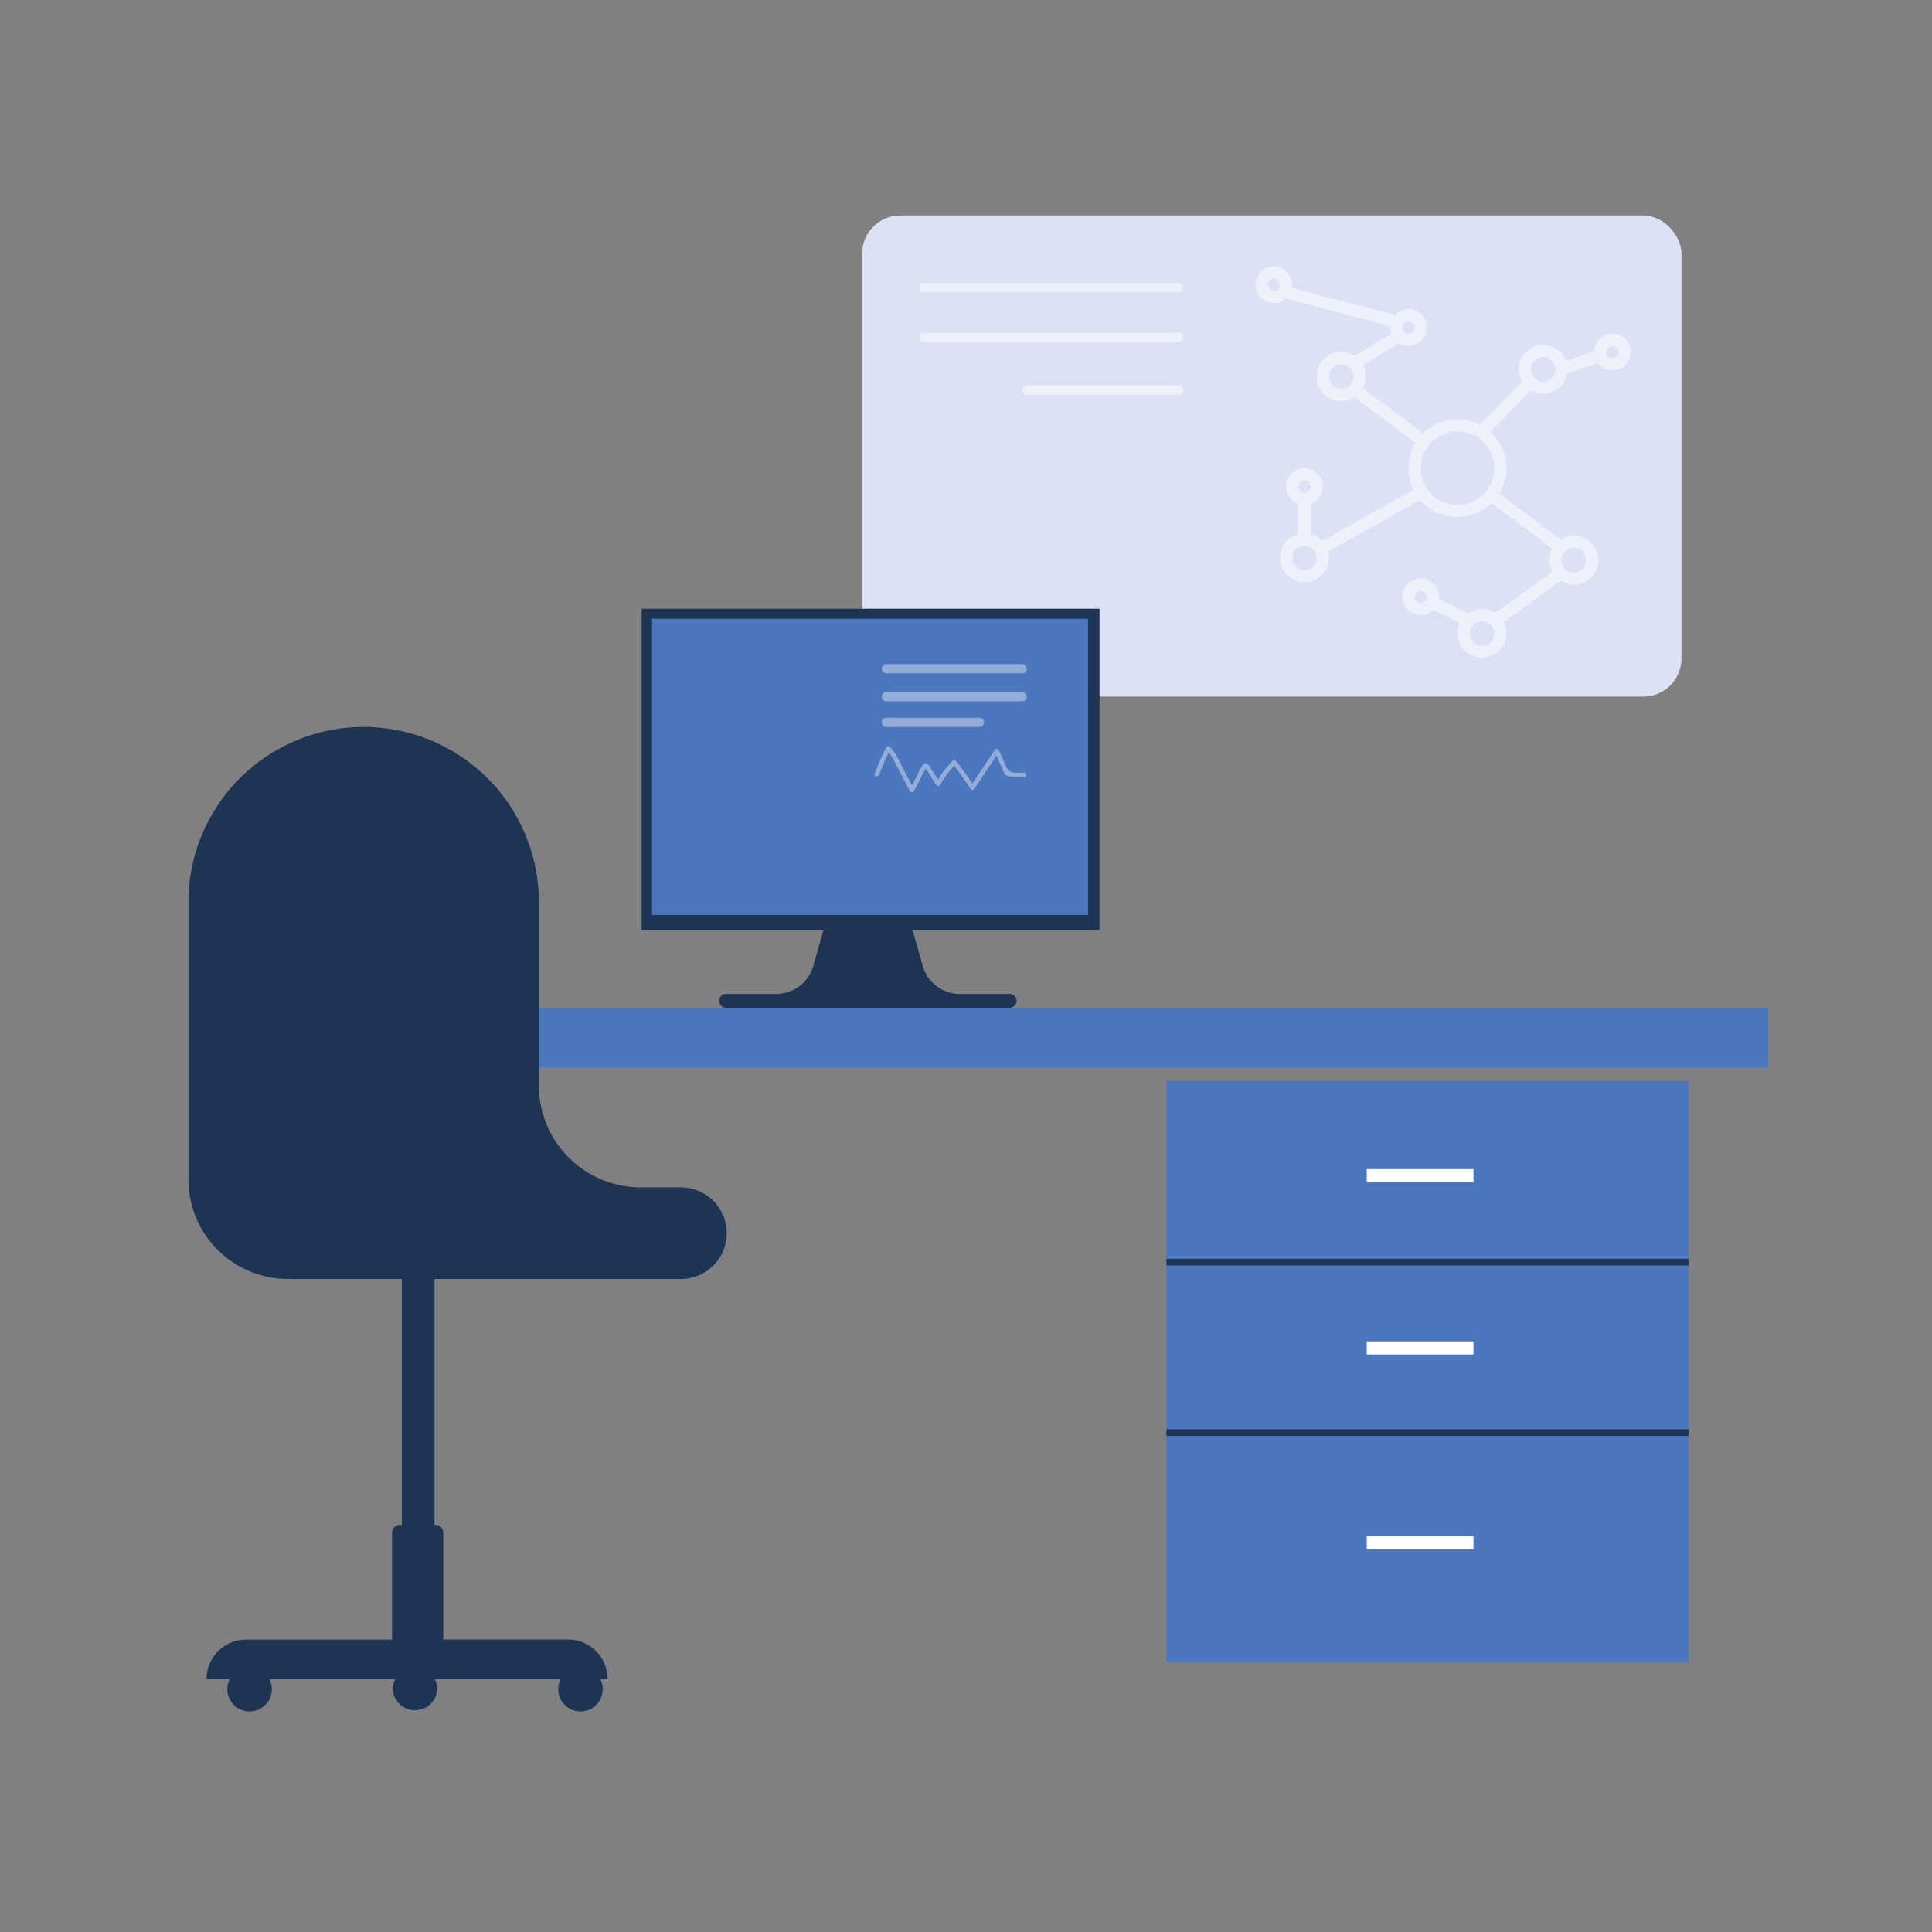 <?xml version="1.0" encoding="UTF-8"?> <svg xmlns="http://www.w3.org/2000/svg" xmlns:xlink="http://www.w3.org/1999/xlink" id="a34319a7-8df9-4612-845e-a95f24737c8d" data-name="Слой 3" viewBox="0 0 500 500"><rect x="0" y="0" width="500" height="500" fill="#808080" stroke="none"/> <defs> <clipPath id="b5712575-4aae-4740-bf3b-98fe3e37cabd"> <rect width="500" height="500" style="fill:none"></rect> </clipPath> </defs> <title>2</title> <g style="clip-path:url(#b5712575-4aae-4740-bf3b-98fe3e37cabd)"> <rect x="223.14" y="55.78" width="212.01" height="124.48" rx="9.84" style="fill:#fff"></rect> <path d="M324.94,73.67a4.74,4.74,0,0,0,7.83,3.62l27,7.11c0,.12,0,.24,0,.36A4.61,4.61,0,0,0,360,86.3l-9.4,5.87a6.34,6.34,0,1,0-.11,10.59l15.83,11.88a12.61,12.61,0,0,0-.53,12.12L342.22,140a6.32,6.32,0,0,0-2.72-1.7l-.31-.09v-7.83a3.76,3.76,0,0,0,.62-.27,4.74,4.74,0,1,0-3.79.27v7.83a6.34,6.34,0,0,0-4.46,4.24,6.35,6.35,0,0,0,4.16,7.94,6.17,6.17,0,0,0,1.9.29,6.33,6.33,0,0,0,6-4.44,6.4,6.4,0,0,0,.09-3.47l23.83-13.4a12.64,12.64,0,0,0,18.5.81L401.72,142a6.3,6.3,0,0,0-.76,3,6.23,6.23,0,0,0,.75,3L387,158.63a6.31,6.31,0,0,0-7.07.15L372.42,155a5.83,5.83,0,0,0,0-.59,4.74,4.74,0,1,0-1.45,3.42l6.8,3.4A6.34,6.34,0,1,0,389.88,164a6.23,6.23,0,0,0-.75-3l14.73-10.71a6.34,6.34,0,1,0,0-10.66l-15.83-11.87a12.64,12.64,0,0,0-2.38-16L396.17,101a6.33,6.33,0,0,0,9.45-4.38L413.55,94a4.19,4.19,0,0,0,.39.45,4.75,4.75,0,1,0,0-6.72A4.69,4.69,0,0,0,412.55,91l-7.21,2.4a6.18,6.18,0,0,0-1.48-2.31,6.34,6.34,0,0,0-9.93,7.71L383,109.94a12.65,12.65,0,0,0-14.7,2.22l-15.64-11.73a6.31,6.31,0,0,0,.08-5.85L362,88.79a4.69,4.69,0,0,0,2.51.72,4.75,4.75,0,1,0-3.42-8l-26.73-7a4.9,4.9,0,0,0,.06-.77,4.75,4.75,0,0,0-9.5,0ZM416.18,90a1.58,1.58,0,0,1,1.12-.47,1.59,1.59,0,1,1-1.12.47Zm-16.8,8.76a3.16,3.16,0,0,1-2.24-5.4,3.16,3.16,0,0,1,4.48,0h0a3.12,3.12,0,0,1,.93,2.24,3.16,3.16,0,0,1-3.17,3.16Zm-60.26,27.67a1.54,1.54,0,0,1-.78.93,1.58,1.58,0,1,1-.73-3,1.49,1.49,0,0,1,.47.07,1.59,1.59,0,0,1,1,2Zm1.51,18.92a3.17,3.17,0,0,1-4,2.08,3.21,3.21,0,0,1-1.86-1.55,3.17,3.17,0,0,1,2.81-4.64,3.52,3.52,0,0,1,.95.14,3.22,3.22,0,0,1,1.86,1.56A3.11,3.11,0,0,1,340.63,145.33Zm23.9-59a1.58,1.58,0,1,1,1.59-1.58A1.58,1.58,0,0,1,364.53,86.34Zm42.77,61.77a3.17,3.17,0,1,1,3.17-3.16A3.17,3.17,0,0,1,407.3,148.11Zm-38,6.34a1.59,1.59,0,1,1-1.59-1.58A1.59,1.59,0,0,1,369.29,154.45Zm14.25,6.34a3.17,3.17,0,1,1-3.17,3.16A3.17,3.17,0,0,1,383.54,160.79Zm-15.84-39.6a9.51,9.51,0,1,1,9.51,9.5A9.52,9.52,0,0,1,367.7,121.19ZM350.28,97.43a3.17,3.17,0,1,1-3.17-3.17A3.17,3.17,0,0,1,350.28,97.43ZM328.11,73.67a1.58,1.58,0,1,1,1.58,1.59A1.58,1.58,0,0,1,328.11,73.67Z" style="fill:#fff"></path> <path d="M239.17,75.66H305a1.24,1.24,0,0,0,1.23-1.23h0A1.24,1.24,0,0,0,305,73.2H239.17a1.23,1.23,0,0,0-1.23,1.23h0A1.23,1.23,0,0,0,239.17,75.66Z" style="fill:#fff"></path> <path d="M239.17,88.55H305a1.24,1.24,0,0,0,1.23-1.23h0A1.24,1.24,0,0,0,305,86.09H239.17a1.23,1.23,0,0,0-1.23,1.23h0A1.23,1.23,0,0,0,239.17,88.55Z" style="fill:#fff"></path> <path d="M265.81,102.18H305a1.24,1.24,0,0,0,1.23-1.23h0A1.24,1.24,0,0,0,305,99.72H265.81a1.23,1.23,0,0,0-1.23,1.23h0A1.23,1.23,0,0,0,265.81,102.18Z" style="fill:#fff"></path> <rect x="223.14" y="55.78" width="212.01" height="124.48" rx="9.84" style="fill:#8c99de;opacity:0.3"></rect> <path d="M324.94,73.67a4.74,4.74,0,0,0,7.83,3.62l27,7.11c0,.12,0,.24,0,.36A4.61,4.61,0,0,0,360,86.3l-9.4,5.87a6.34,6.34,0,1,0-.11,10.59l15.83,11.88a12.61,12.61,0,0,0-.53,12.12L342.22,140a6.32,6.32,0,0,0-2.72-1.7l-.31-.09v-7.83a3.76,3.76,0,0,0,.62-.27,4.74,4.74,0,1,0-3.79.27v7.83a6.34,6.34,0,0,0-4.46,4.24,6.35,6.35,0,0,0,4.16,7.94,6.17,6.17,0,0,0,1.9.29,6.33,6.33,0,0,0,6-4.44,6.4,6.4,0,0,0,.09-3.47l23.83-13.4a12.64,12.64,0,0,0,18.5.81L401.72,142a6.3,6.3,0,0,0-.76,3,6.23,6.23,0,0,0,.75,3L387,158.63a6.31,6.31,0,0,0-7.07.15L372.42,155a5.83,5.83,0,0,0,0-.59,4.74,4.74,0,1,0-1.45,3.42l6.8,3.4A6.34,6.34,0,1,0,389.88,164a6.23,6.23,0,0,0-.75-3l14.73-10.71a6.34,6.34,0,1,0,0-10.66l-15.83-11.87a12.64,12.64,0,0,0-2.38-16L396.17,101a6.33,6.33,0,0,0,9.45-4.38L413.55,94a4.19,4.19,0,0,0,.39.45,4.75,4.75,0,1,0,0-6.72A4.69,4.69,0,0,0,412.55,91l-7.21,2.4a6.18,6.18,0,0,0-1.48-2.31,6.34,6.34,0,0,0-9.93,7.71L383,109.94a12.65,12.65,0,0,0-14.7,2.22l-15.64-11.73a6.31,6.31,0,0,0,.08-5.85L362,88.79a4.69,4.69,0,0,0,2.51.72,4.75,4.75,0,1,0-3.42-8l-26.73-7a4.9,4.9,0,0,0,.06-.77,4.75,4.75,0,0,0-9.5,0ZM416.18,90a1.58,1.58,0,0,1,1.12-.47,1.59,1.59,0,1,1-1.12.47Zm-16.8,8.76a3.16,3.16,0,0,1-2.24-5.4,3.16,3.16,0,0,1,4.48,0h0a3.12,3.12,0,0,1,.93,2.24,3.16,3.16,0,0,1-3.17,3.16Zm-60.26,27.67a1.54,1.54,0,0,1-.78.93,1.58,1.58,0,1,1-.73-3,1.49,1.49,0,0,1,.47.07,1.59,1.59,0,0,1,1,2Zm1.51,18.92a3.17,3.17,0,0,1-4,2.08,3.21,3.21,0,0,1-1.86-1.55,3.17,3.17,0,0,1,2.81-4.64,3.52,3.52,0,0,1,.95.14,3.22,3.22,0,0,1,1.86,1.56A3.11,3.11,0,0,1,340.63,145.33Zm23.9-59a1.58,1.58,0,1,1,1.59-1.58A1.58,1.58,0,0,1,364.53,86.34Zm42.77,61.77a3.17,3.17,0,1,1,3.17-3.16A3.17,3.17,0,0,1,407.3,148.11Zm-38,6.34a1.59,1.59,0,1,1-1.59-1.58A1.59,1.59,0,0,1,369.29,154.45Zm14.25,6.34a3.17,3.17,0,1,1-3.17,3.16A3.17,3.17,0,0,1,383.54,160.79Zm-15.84-39.6a9.51,9.51,0,1,1,9.51,9.5A9.52,9.52,0,0,1,367.7,121.19ZM350.28,97.43a3.17,3.17,0,1,1-3.17-3.17A3.17,3.17,0,0,1,350.28,97.43ZM328.11,73.67a1.58,1.58,0,1,1,1.58,1.59A1.58,1.58,0,0,1,328.11,73.67Z" style="fill:#fff;opacity:0.5"></path> <path d="M239.17,75.66H305a1.24,1.24,0,0,0,1.23-1.23h0A1.24,1.24,0,0,0,305,73.2H239.17a1.23,1.23,0,0,0-1.23,1.23h0A1.23,1.23,0,0,0,239.17,75.66Z" style="fill:#fff;opacity:0.5"></path> <path d="M239.17,88.55H305a1.24,1.24,0,0,0,1.23-1.23h0A1.24,1.24,0,0,0,305,86.09H239.17a1.23,1.23,0,0,0-1.23,1.23h0A1.23,1.23,0,0,0,239.17,88.55Z" style="fill:#fff;opacity:0.5"></path> <path d="M265.81,102.18H305a1.24,1.24,0,0,0,1.23-1.23h0A1.24,1.24,0,0,0,305,99.72H265.81a1.23,1.23,0,0,0-1.23,1.23h0A1.23,1.23,0,0,0,265.81,102.18Z" style="fill:#fff;opacity:0.5"></path> <rect x="166.05" y="157.54" width="118.5" height="83.13" style="fill:#1e3454"></rect> <rect x="53.46" y="260.8" width="404.13" height="15.47" style="fill:#4b77be"></rect> <rect x="301.89" y="279.77" width="135.08" height="150.33" style="fill:#4b77be"></rect> <rect x="301.89" y="325.78" width="135.08" height="1.71" style="fill:#1e3454"></rect> <rect x="301.89" y="369.9" width="135.08" height="1.71" style="fill:#1e3454"></rect> <rect x="353.71" y="302.56" width="27.62" height="3.4" style="fill:#fff"></rect> <path d="M261.29,257.22H247.91a10,10,0,0,1-9-6.87l-2.78-9.8h-23l-2,7.14-.75,2.66a10,10,0,0,1-9.05,6.87H187.91a1.79,1.79,0,0,0,0,3.58h73.38a1.79,1.79,0,0,0,0-3.58Z" style="fill:#1e3454"></path> <path d="M281.58,160.14H168.76s0,76.65,0,76.65H281.58Z" style="fill:#4b77be"></path> <rect x="228.19" y="171.87" width="37.54" height="2.38" rx="1.18" style="fill:#fff;opacity:0.4"></rect> <path d="M157.23,434.52A10.21,10.21,0,0,0,147,424.31H114.73V396.72a2.13,2.13,0,0,0-2.13-2.13h-.16V331H104v63.61h-.42a2.12,2.12,0,0,0-2.12,2.13v27.59H63.67a10.21,10.21,0,0,0-10.21,10.21h6a5.63,5.63,0,0,0-.63,2.56,5.76,5.76,0,1,0,10.89-2.56h32.56a5.63,5.63,0,0,0-.63,2.56,5.76,5.76,0,0,0,11.51,0,5.63,5.63,0,0,0-.63-2.56H145.1a5.63,5.63,0,0,0-.63,2.56,5.76,5.76,0,1,0,10.89-2.56Z" style="fill:#1e3454"></path> <path d="M139.46,280.9V233.49a45.34,45.34,0,0,0-45.34-45.35h0a45.35,45.35,0,0,0-45.35,45.35v71.72A25.76,25.76,0,0,0,74.53,331H176.22a11.86,11.86,0,0,0,11.86-11.86h0a11.86,11.86,0,0,0-11.86-11.85H165.83A26.37,26.37,0,0,1,139.46,280.9Z" style="fill:#1e3454"></path> <rect x="353.71" y="347.15" width="27.62" height="3.4" style="fill:#fff"></rect> <rect x="353.71" y="397.59" width="27.62" height="3.4" style="fill:#fff"></rect> <path d="M264.54,181.51H229.37a1.18,1.18,0,0,1-1.18-1.19h0a1.18,1.18,0,0,1,1.18-1.18h35.17a1.18,1.18,0,0,1,1.18,1.18h0A1.18,1.18,0,0,1,264.54,181.51Z" style="fill:#fff;opacity:0.4"></path> <path d="M253.47,188.13h-24.1a1.18,1.18,0,0,1-1.18-1.18h0a1.18,1.18,0,0,1,1.18-1.19h24.1a1.18,1.18,0,0,1,1.18,1.19h0A1.18,1.18,0,0,1,253.47,188.13Z" style="fill:#fff;opacity:0.4"></path> <g style="opacity:0.4"> <path d="M227.53,200.51a57.54,57.54,0,0,1,2.86-6.54l-.91.12c1.39,1.36,2.17,3.38,3.08,5.09l2.95,5.58a.58.58,0,0,0,1,0l1.64-3.07a14.57,14.57,0,0,1,1.75-3.17l-.56.15c.42.12,1.2,1.8,1.47,2.2l1.47,2.24a.59.59,0,0,0,1,0,30.07,30.07,0,0,1,4.09-5.43h-.82q2.43,3.12,4.61,6.44a.59.59,0,0,0,1,0l6.3-9.45h-1c.92,1.76,1.58,3.67,2.46,5.43.46.91,1.3.85,2.21.9s1.93.09,2.89.11a.58.58,0,0,0,0-1.16c-1.31,0-3.54.34-4.24-.87-.91-1.58-1.48-3.38-2.32-5a.59.59,0,0,0-1,0l-6.3,9.45h1c-1.51-2.29-3.11-4.51-4.79-6.68a.59.59,0,0,0-.82,0,31.79,31.79,0,0,0-4.27,5.67h1c-.73-1.12-1.47-2.24-2.21-3.35-.38-.59-.7-1.41-1.42-1.62a.63.63,0,0,0-.57.15,12.7,12.7,0,0,0-1.66,2.89l-1.91,3.59h1l-3.21-6.07a18.52,18.52,0,0,0-3-4.84.58.58,0,0,0-.91.11,59,59,0,0,0-3,6.83c-.26.7.86,1,1.12.3Z" style="fill:#fff"></path> </g> </g> </svg> 